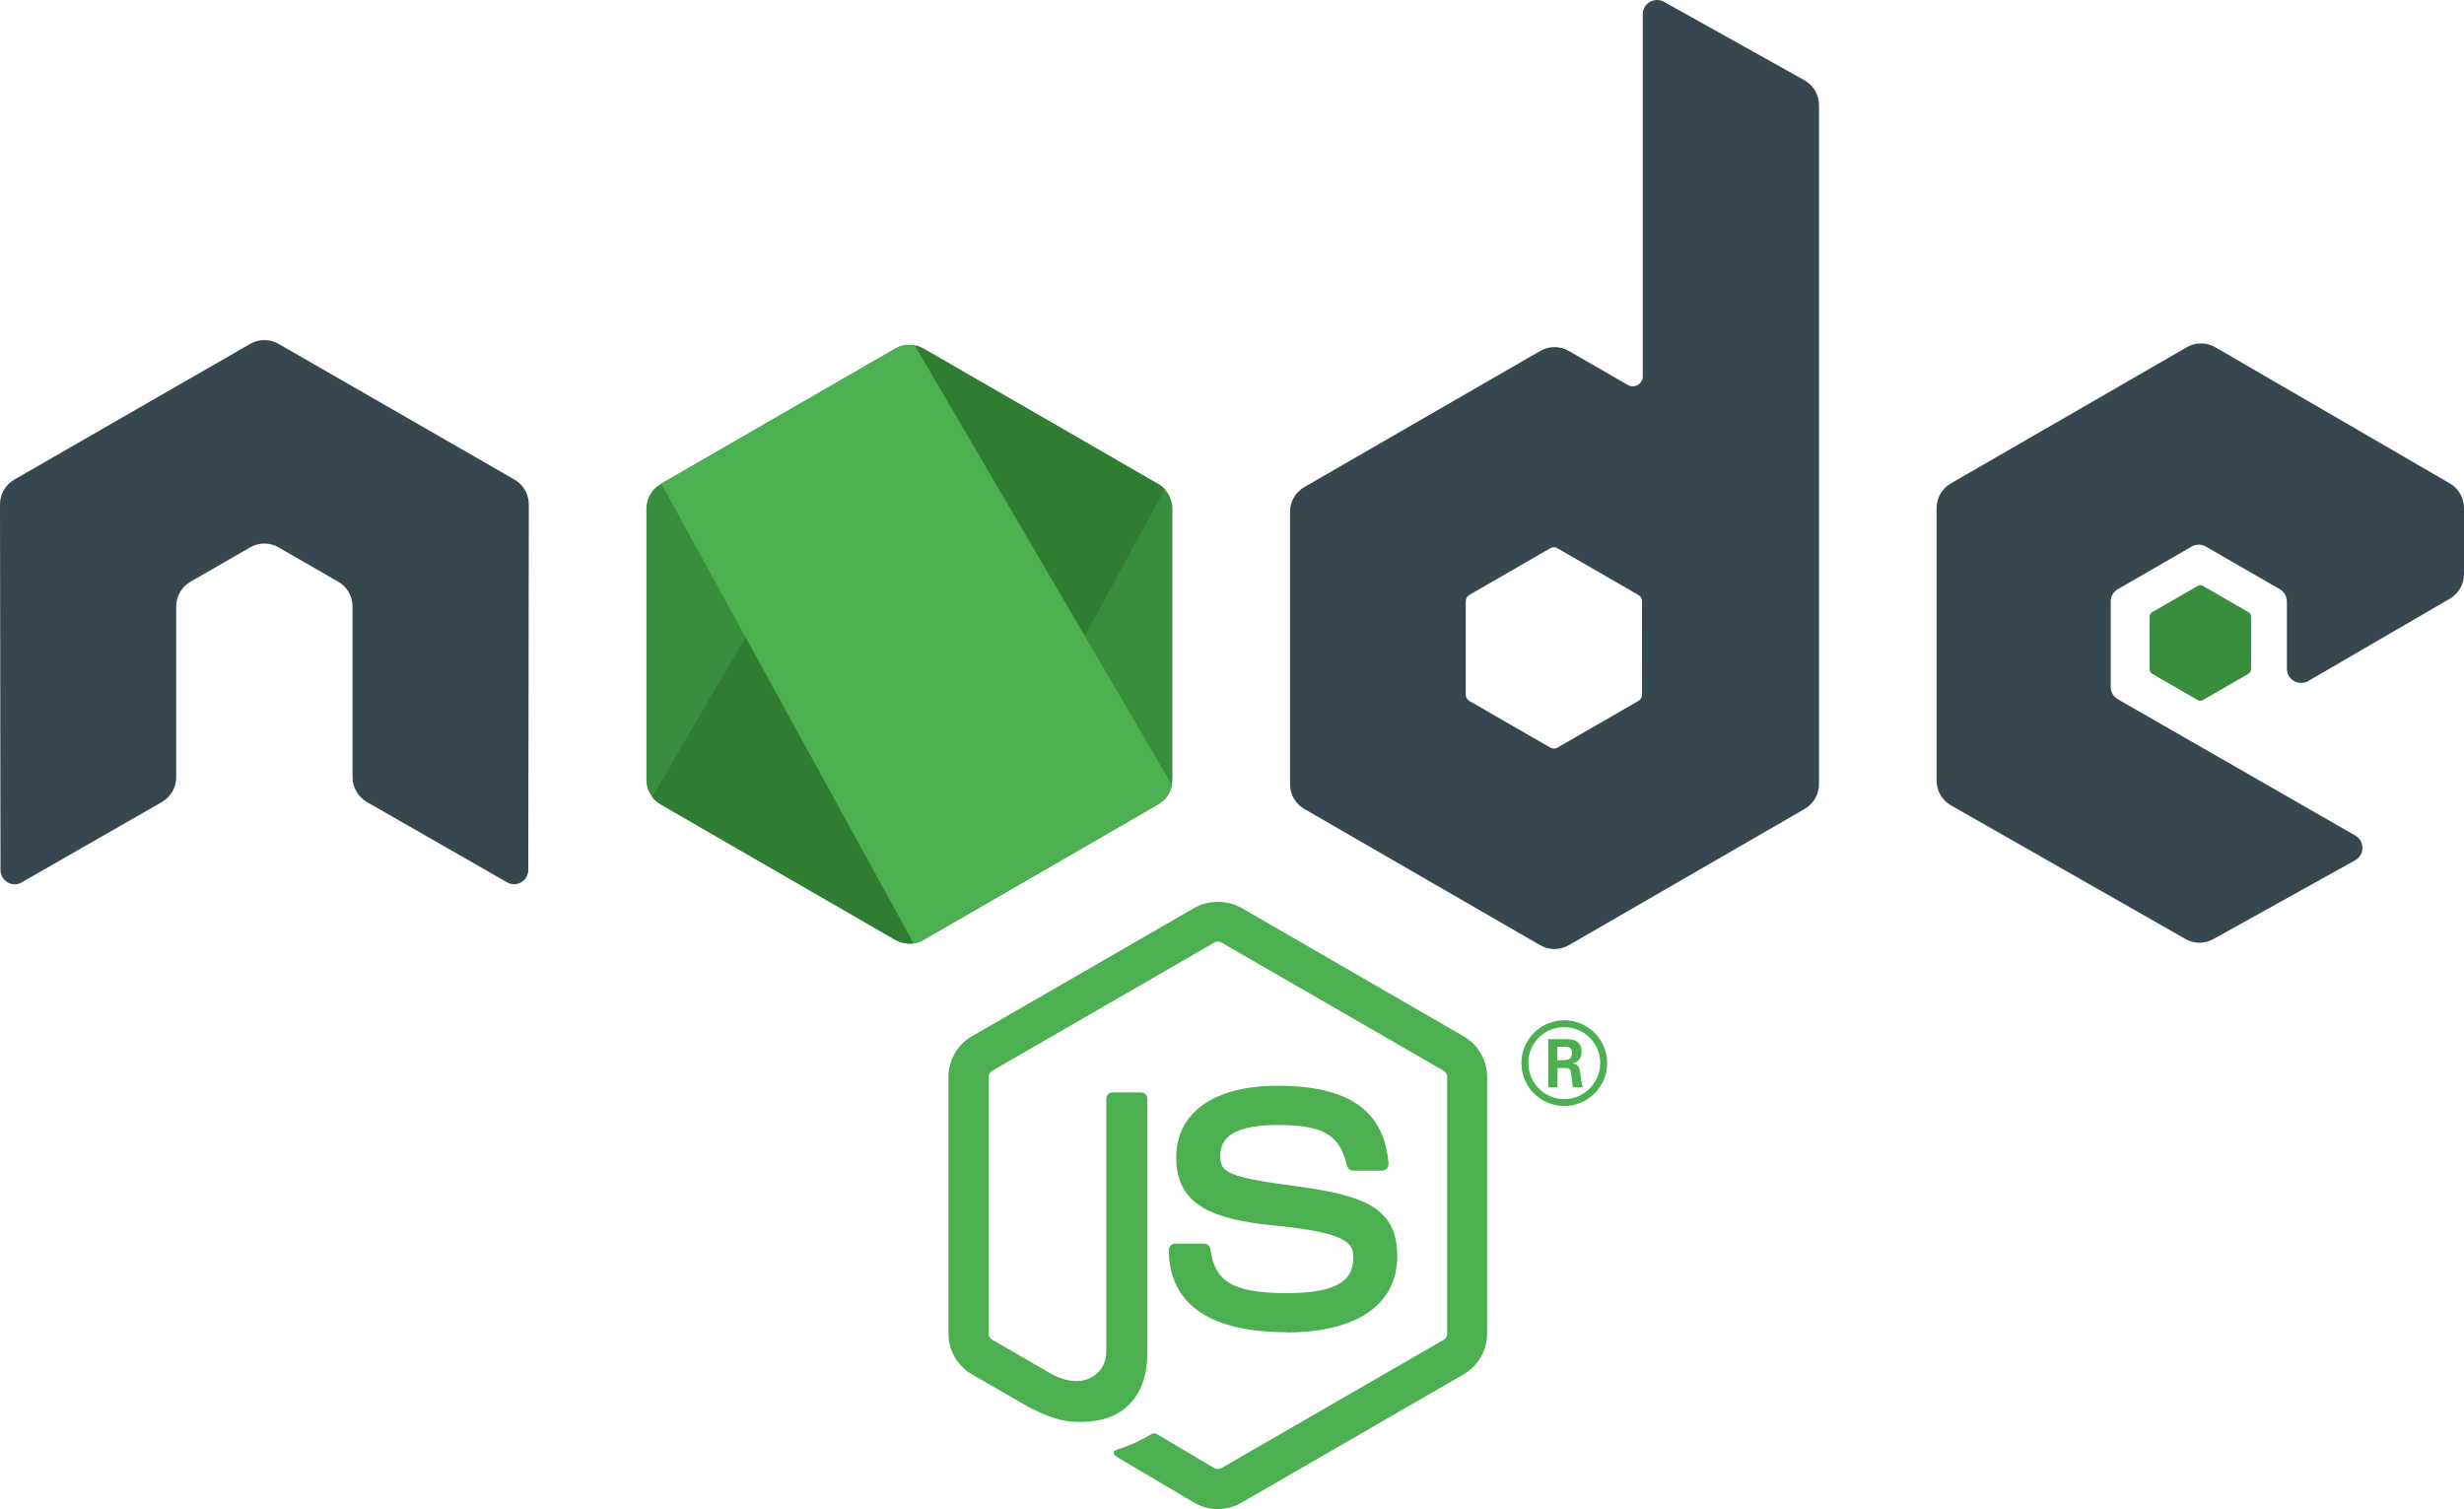 <?xml version="1.0" encoding="utf-8"?>
<!-- Generator: Adobe Illustrator 16.0.0, SVG Export Plug-In . SVG Version: 6.00 Build 0)  -->
<!DOCTYPE svg PUBLIC "-//W3C//DTD SVG 1.1//EN" "http://www.w3.org/Graphics/SVG/1.1/DTD/svg11.dtd">
<svg version="1.1" id="Layer_1" xmlns="http://www.w3.org/2000/svg" xmlns:xlink="http://www.w3.org/1999/xlink" x="0px" y="0px"
	 width="113.824px" height="69.712px" viewBox="-0.581 -0.356 113.824 69.712"
	 enable-background="new -0.581 -0.356 113.824 69.712" xml:space="preserve">
<g>
	<path fill="#4CAF50" d="M55.678,69.356c-0.375,0-0.748-0.099-1.078-0.289l-3.432-2.031c-0.512-0.287-0.263-0.388-0.093-0.446
		c0.684-0.239,0.822-0.293,1.551-0.708c0.077-0.043,0.178-0.028,0.256,0.019l2.637,1.564c0.095,0.052,0.23,0.052,0.318,0
		l10.279-5.934c0.096-0.054,0.156-0.165,0.156-0.278V49.392c0-0.118-0.061-0.224-0.158-0.283L55.839,43.18
		c-0.095-0.057-0.222-0.057-0.316,0l-10.273,5.929c-0.1,0.057-0.162,0.167-0.162,0.28v11.862c0,0.113,0.062,0.221,0.159,0.275
		l2.814,1.626c1.528,0.765,2.463-0.137,2.463-1.042V50.402c0-0.167,0.131-0.296,0.298-0.296h1.303c0.162,0,0.295,0.129,0.295,0.296
		v11.713c0,2.038-1.111,3.209-3.043,3.209c-0.595,0-1.063,0-2.37-0.644l-2.696-1.554c-0.667-0.387-1.078-1.106-1.078-1.876V49.389
		c0-0.771,0.411-1.492,1.078-1.873l10.289-5.937c0.651-0.367,1.516-0.367,2.162,0l10.276,5.939c0.664,0.383,1.078,1.101,1.078,1.873
		v11.861c0,0.77-0.414,1.487-1.078,1.874l-10.276,5.936c-0.33,0.19-0.703,0.288-1.084,0.288"/>
	<path fill="#4CAF50" d="M58.853,61.183c-4.497,0-5.439-2.064-5.439-3.797c0-0.164,0.132-0.295,0.297-0.295h1.328
		c0.146,0,0.27,0.106,0.293,0.251c0.201,1.353,0.798,2.036,3.518,2.036c2.166,0,3.088-0.49,3.088-1.639
		c0-0.661-0.263-1.152-3.628-1.482c-2.815-0.277-4.555-0.898-4.555-3.149c0-2.073,1.75-3.309,4.681-3.309
		c3.29,0,4.922,1.143,5.128,3.597c0.008,0.085-0.023,0.167-0.08,0.229c-0.057,0.059-0.136,0.095-0.219,0.095h-1.335
		c-0.14,0-0.26-0.098-0.288-0.231c-0.322-1.423-1.099-1.878-3.211-1.878c-2.365,0-2.641,0.823-2.641,1.44
		c0,0.749,0.324,0.968,3.515,1.39c3.16,0.419,4.66,1.011,4.66,3.231c0,2.239-1.868,3.522-5.126,3.522 M71.358,48.615h0.345
		c0.283,0,0.337-0.198,0.337-0.314c0-0.304-0.208-0.304-0.324-0.304h-0.354L71.358,48.615z M70.939,47.643h0.764
		c0.263,0,0.777,0,0.777,0.587c0,0.408-0.263,0.493-0.419,0.545c0.306,0.021,0.326,0.222,0.367,0.504
		c0.021,0.178,0.055,0.484,0.116,0.587h-0.471c-0.013-0.103-0.085-0.669-0.085-0.699c-0.031-0.127-0.074-0.188-0.232-0.188h-0.388
		v0.891h-0.43V47.643z M70.021,48.749c0,0.921,0.744,1.667,1.657,1.667c0.921,0,1.665-0.762,1.665-1.667
		c0-0.924-0.754-1.657-1.668-1.657c-0.9,0-1.656,0.723-1.656,1.654 M73.661,48.754c0,1.091-0.893,1.981-1.98,1.981
		c-1.081,0-1.981-0.88-1.981-1.981c0-1.122,0.921-1.981,1.981-1.981c1.067,0,1.979,0.862,1.979,1.981"/>
	<path fill="#37474F" d="M23.847,22.943c0-0.474-0.25-0.908-0.658-1.144L12.29,15.529c-0.184-0.108-0.391-0.165-0.6-0.173h-0.112
		c-0.209,0.008-0.415,0.064-0.602,0.173L0.078,21.799c-0.406,0.236-0.659,0.672-0.659,1.145l0.023,16.89
		c0,0.234,0.121,0.453,0.327,0.569c0.201,0.123,0.453,0.123,0.653,0l6.479-3.711c0.409-0.243,0.658-0.674,0.658-1.143v-7.89
		c0-0.472,0.25-0.906,0.658-1.141l2.758-1.588c0.205-0.119,0.43-0.178,0.659-0.178c0.225,0,0.455,0.059,0.654,0.177l2.757,1.589
		c0.408,0.233,0.659,0.669,0.659,1.14v7.89c0,0.468,0.253,0.9,0.659,1.143l6.476,3.708c0.203,0.12,0.456,0.12,0.658,0
		c0.2-0.116,0.326-0.335,0.326-0.569L23.847,22.943z M75.273,31.737c0,0.117-0.063,0.227-0.165,0.284l-3.742,2.158
		c-0.103,0.058-0.228,0.058-0.329,0l-3.744-2.158c-0.103-0.059-0.164-0.167-0.164-0.284v-4.322c0-0.117,0.062-0.227,0.161-0.285
		l3.742-2.161c0.103-0.06,0.229-0.06,0.332,0l3.743,2.161c0.104,0.059,0.165,0.168,0.165,0.285L75.273,31.737z M76.285-0.273
		c-0.204-0.113-0.453-0.11-0.655,0.007c-0.2,0.119-0.324,0.335-0.324,0.569v16.725c0,0.164-0.088,0.316-0.23,0.398
		c-0.142,0.082-0.317,0.082-0.461,0l-2.729-1.572c-0.406-0.235-0.907-0.235-1.315,0l-10.902,6.292
		c-0.407,0.234-0.658,0.669-0.658,1.138v12.587c0,0.471,0.251,0.903,0.658,1.14l10.902,6.297c0.407,0.233,0.908,0.233,1.316,0
		l10.902-6.299c0.406-0.237,0.659-0.67,0.659-1.141V4.498c0-0.478-0.261-0.917-0.677-1.15L76.285-0.273z M112.589,27.301
		c0.405-0.235,0.654-0.67,0.654-1.138v-3.051c0-0.47-0.25-0.902-0.655-1.139l-10.833-6.288c-0.408-0.237-0.91-0.237-1.319,0
		l-10.899,6.291c-0.409,0.236-0.659,0.669-0.659,1.14v12.583c0,0.474,0.255,0.911,0.664,1.146l10.83,6.173
		c0.398,0.229,0.888,0.231,1.292,0.007l6.551-3.641c0.205-0.116,0.337-0.334,0.337-0.571c0-0.236-0.126-0.458-0.332-0.573
		l-10.966-6.294c-0.206-0.116-0.332-0.335-0.332-0.568v-3.947c0-0.236,0.123-0.453,0.329-0.57l3.412-1.969
		c0.203-0.118,0.452-0.118,0.655,0l3.415,1.969c0.203,0.116,0.329,0.334,0.329,0.568v3.104c0,0.234,0.126,0.452,0.329,0.571
		c0.204,0.115,0.456,0.115,0.659-0.003L112.589,27.301z"/>
	<path fill="#388E3C" d="M100.936,26.712c0.077-0.046,0.175-0.046,0.252,0l2.092,1.207c0.079,0.045,0.127,0.128,0.127,0.219v2.416
		c0,0.09-0.048,0.173-0.127,0.219l-2.092,1.206c-0.077,0.046-0.175,0.046-0.252,0l-2.091-1.206
		c-0.079-0.046-0.128-0.129-0.128-0.219v-2.416c0-0.091,0.046-0.174,0.126-0.219L100.936,26.712z"/>
	<path fill="#388E3C" d="M40.774,15.749l-10.841,6.257c-0.405,0.234-0.654,0.666-0.654,1.134v12.523
		c0,0.468,0.249,0.899,0.654,1.134l10.841,6.262c0.406,0.233,0.905,0.233,1.311,0l10.839-6.262c0.404-0.234,0.653-0.667,0.653-1.134
		V23.139c0-0.468-0.249-0.899-0.656-1.134l-10.837-6.257c-0.204-0.117-0.43-0.175-0.656-0.175s-0.453,0.058-0.656,0.175"/>
	<path fill="#2E7D32" d="M29.548,36.457c0.104,0.135,0.233,0.251,0.386,0.339l9.299,5.371l1.549,0.891
		c0.231,0.133,0.496,0.189,0.755,0.171c0.087-0.007,0.173-0.023,0.258-0.048l11.433-20.934c-0.087-0.096-0.189-0.175-0.305-0.242
		l-7.098-4.099l-3.752-2.159c-0.106-0.062-0.223-0.105-0.34-0.136L29.548,36.457z"/>
	<path fill="#4CAF50" d="M41.298,15.581c-0.182,0.018-0.359,0.074-0.523,0.168l-10.81,6.238l11.656,21.231
		c0.162-0.023,0.321-0.077,0.466-0.16l10.84-6.262c0.335-0.194,0.563-0.522,0.633-0.895L41.678,15.602
		c-0.088-0.018-0.175-0.026-0.266-0.026c-0.035,0-0.071,0.002-0.107,0.005"/>
</g>
</svg>
